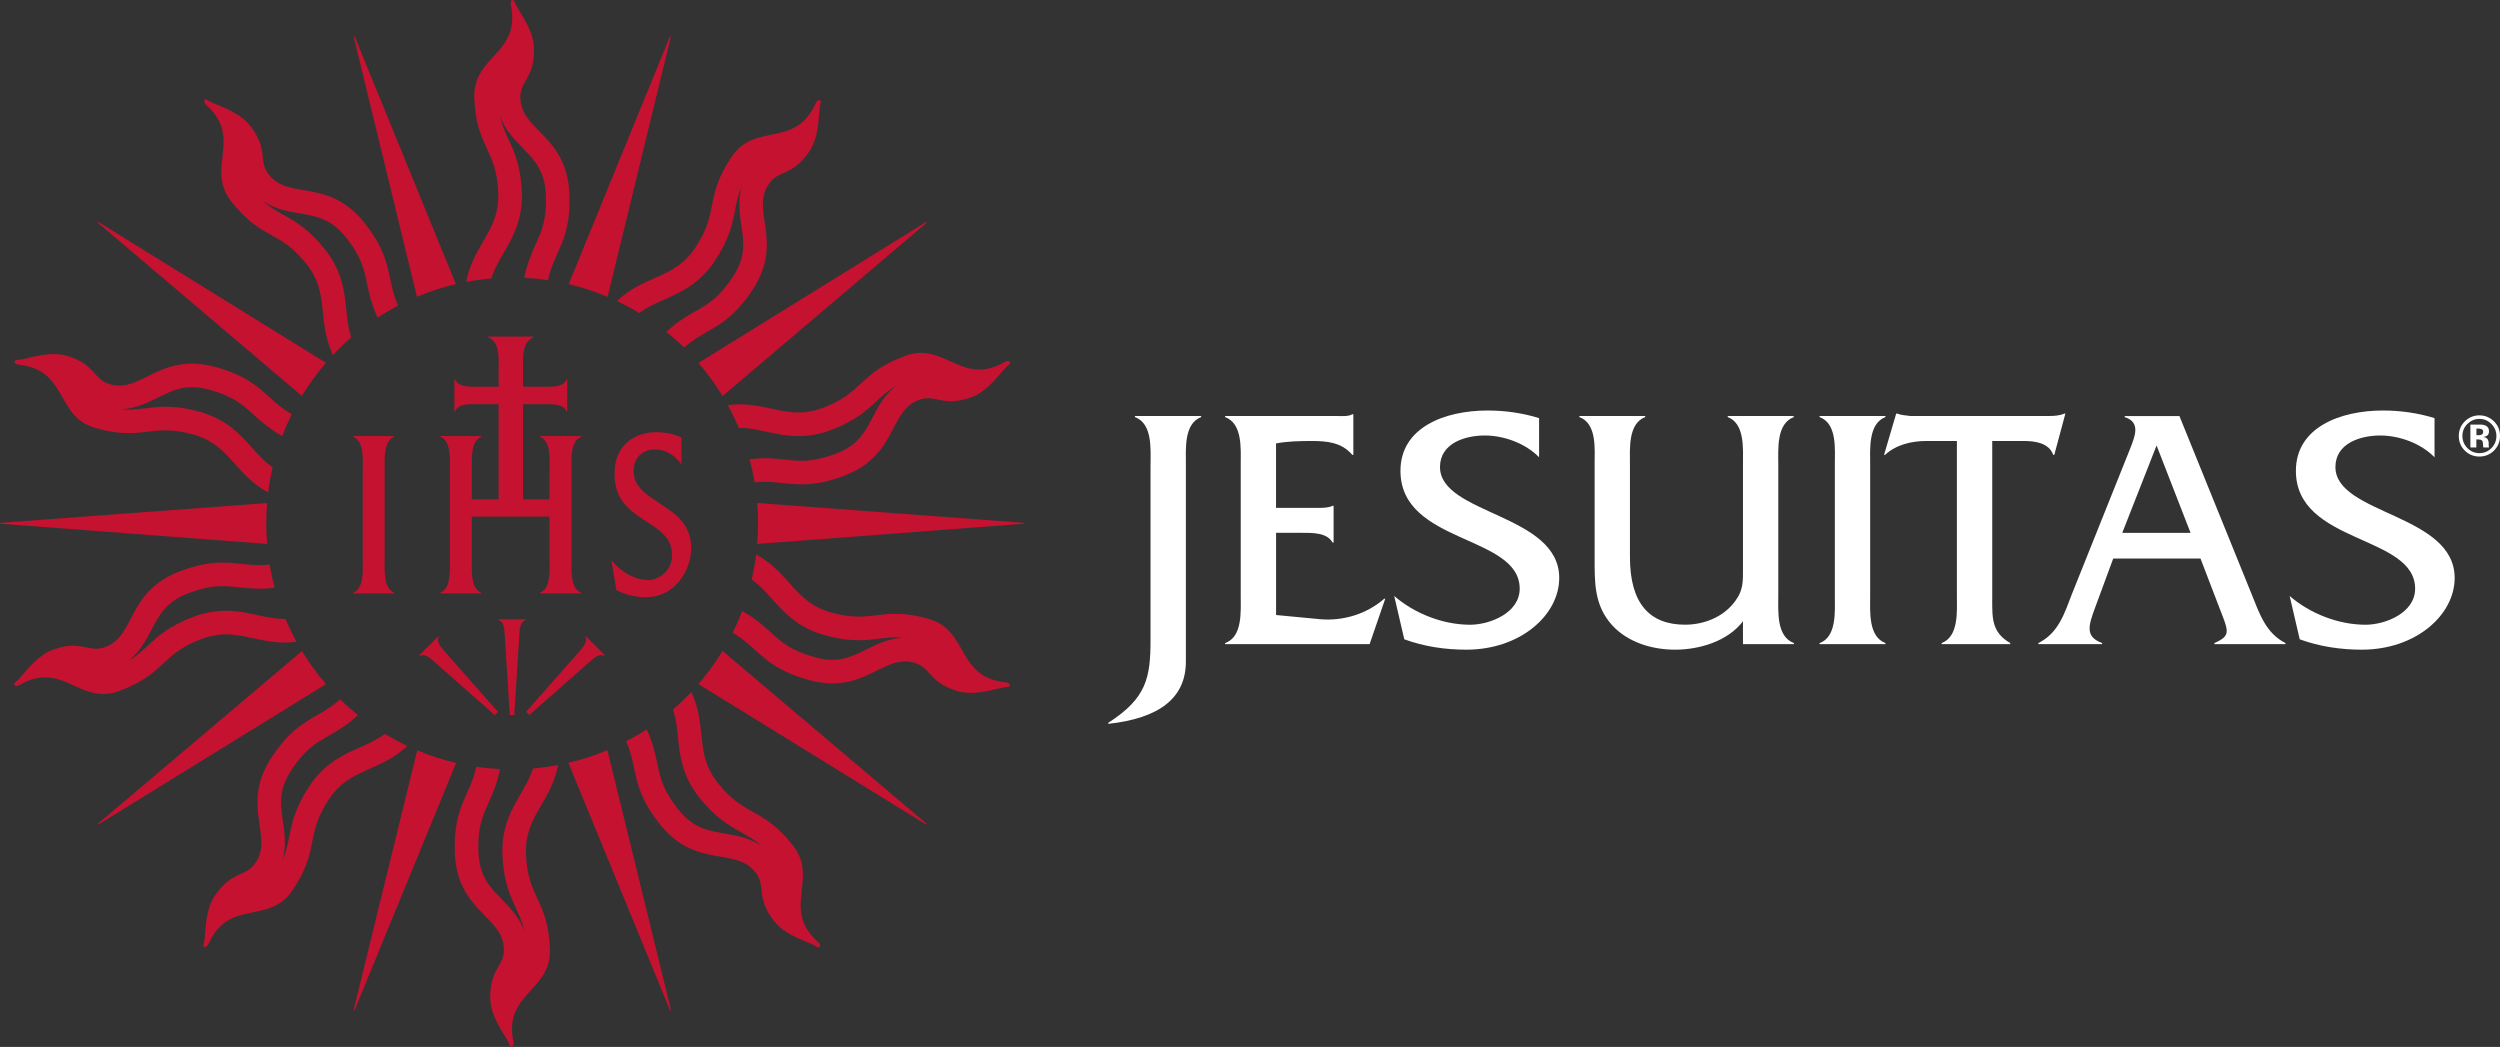 <svg xmlns="http://www.w3.org/2000/svg" id="Layer_2" data-name="Layer 2" viewBox="0 0 568.44 238.05"><rect x="0" y="0" width="568.44" height="238.05" fill="#333333" stroke="none"/><defs><style>      .cls-1 {        fill-rule: evenodd;      }      .cls-1, .cls-2 {        fill: #c41230;      }      .cls-1, .cls-2, .cls-3 {        stroke-width: 0px;      }      .cls-3 {        fill: #ffffff;      }    </style></defs><g id="Layer_1-2" data-name="Layer 1"><g><g><g><path class="cls-2" d="m113.29,140.82v.1c1.13.43,1.39,1.7,1.44,2.94l1.18,18.72h1.03l1.17-18.72c.06-1.24.32-2.51,1.46-2.94v-.1h-6.29Z"></path><path class="cls-2" d="m133.16,144.61l-.07.07c.49,1.1-.23,2.19-1.06,3.1l-12.41,14.07.38.37.35.36,14.07-12.41c.91-.83,2-1.55,3.1-1.05l.07-.08-4.44-4.44h0Z"></path><path class="cls-2" d="m95.27,149.06l.07.08c1.09-.5,2.19.22,3.09,1.05l14.07,12.41.38-.38.35-.35-12.4-14.06c-.84-.92-1.56-2-1.06-3.11l-.07-.07-4.44,4.44h0Z"></path><path class="cls-2" d="m82.48,106.81c0-2.5.34-6.47-2.16-7.5v-.16h9.3v.16c-2.45,1.03-2.16,5.06-2.16,7.5v20.51c0,2.44-.29,6.41,2.16,7.45v.16h-9.3v-.16c2.45-.98,2.16-5.01,2.16-7.45v-20.51h0Z"></path><path class="cls-2" d="m107.28,117.47v9.85c0,2.44-.3,6.41,2.15,7.45v.16h-9.3v-.16c2.46-1.04,2.16-5.01,2.16-7.45v-20.56c0-2.44.34-6.42-2.16-7.45v-.16h9.3v.16c-2.45,1.03-2.15,5-2.15,7.5v6.74h17.67v-6.74c0-2.5.35-6.47-2.15-7.5v-.16h9.35v.16c-2.5,1.03-2.2,5-2.2,7.45v20.56c0,2.44-.29,6.41,2.2,7.45v.16h-9.35v-.16c2.5-1.04,2.15-5.01,2.15-7.45v-9.85h-17.67Z"></path><path class="cls-2" d="m154.95,105.61c-1.48-2.17-3.84-3.43-5.97-3.43s-4.91,1.2-4.91,4.95c0,7.46,13.09,7.34,13.09,17.41,0,5.82-4.27,11.26-10.2,11.26-2.32,0-4.64-.49-6.82-1.63l-1.11-6.8c2.25,2.77,5.37,4.52,8.34,4.52,2.17,0,5.44-1.85,5.44-5.67,0-8.48-13.09-6.96-13.09-18.49,0-6.85,4.92-9.46,9.56-9.46,1.9,0,3.84.38,5.67,1.2v6.14h0Z"></path><path class="cls-2" d="m118.92,115.29v-23.38h4.59c1.76,0,4.64-.24,5.35,1.71h.11v-7.41h-.11c-.75,1.95-3.59,1.72-5.35,1.72h-4.59v-3.74c0-2.44-.32-6.47,2.39-7.5v-.16h-10.33v.16c2.77,1.03,2.39,5.01,2.39,7.5v3.74h-4.56c-1.75,0-4.64.23-5.38-1.72h-.11v7.41h.11c.74-1.99,3.59-1.71,5.38-1.71h4.56v23.38h5.54Z"></path><path class="cls-2" d="m186.05,214.25c-8.53-7.63.18-14.41-5.7-21.94-7.01-8.97-10.95-6.38-17.23-14.41-5.25-6.71-2.2-12.59-5.93-20.57-1.33,1.42-2.72,2.76-4.17,4.01.69,2.07.92,4.05,1.13,6.18.41,4.09.87,8.73,4.74,13.68,3.72,4.75,6.92,6.52,9.73,8.1,1.6.89,2.99,1.67,4.53,3.05-2.73-1.87-5.81-2.4-8.41-2.84-3.87-.66-7.2-1.22-10.65-5.64-3.39-4.33-3.94-6.95-4.64-10.26-.49-2.32-1.02-4.84-2.42-7.78-1.51.99-3.07,1.89-4.66,2.73,2.76,6.23,1.03,10.36,7.49,18.62,8.26,10.56,17.29,5.26,21.89,11.13,2.56,3.27-.05,5.63,4.31,11.19,2.67,3.41,8.2,4.75,9.39,5.63.29.21.51.29.67.29.47,0,.41-.75-.08-1.19h0Z"></path><path class="cls-2" d="m69.78,60.15c5.25,6.71,2.2,12.59,5.93,20.57,1.33-1.42,2.72-2.75,4.17-4.01-.69-2.07-.92-4.06-1.13-6.18-.41-4.09-.87-8.73-4.75-13.68-3.71-4.75-6.91-6.53-9.73-8.11-1.6-.9-2.99-1.67-4.53-3.05,2.73,1.87,5.81,2.39,8.41,2.83,3.87.66,7.2,1.22,10.66,5.64,3.38,4.32,3.93,6.94,4.63,10.26.49,2.32,1.03,4.84,2.42,7.79,1.51-.99,3.07-1.9,4.66-2.73-2.77-6.23-1.03-10.36-7.49-18.62-8.26-10.56-17.29-5.27-21.89-11.14-2.56-3.27.05-5.62-4.31-11.19-2.67-3.41-8.21-4.75-9.39-5.63-.29-.21-.51-.3-.67-.3-.48,0-.41.76.07,1.19,8.52,7.63-.18,14.42,5.7,21.95,7.01,8.97,10.96,6.38,17.23,14.41h0Z"></path><path class="cls-2" d="m228.73,155.16c-11.38-1.16-8.33-11.77-17.51-14.41-3.17-.91-5.56-1.19-7.6-1.19-1.56,0-2.9.16-4.23.32-1.33.16-2.64.32-4.13.32-1.79,0-3.83-.23-6.45-.98-8.18-2.35-9.17-8.9-16.88-13.15-.24,1.9-.58,3.8-1.02,5.69,1.78,1.27,3.13,2.74,4.55,4.34,2.74,3.07,5.83,6.55,11.88,8.28,2.84.81,5.36,1.19,7.93,1.19,1.79,0,3.34-.19,4.76-.36,1.2-.14,2.34-.28,3.6-.28.59,0,1.19.03,1.81.09-3.3.09-6.04,1.45-8.47,2.65l-.79.39c-2.11,1.03-4.22,1.96-6.91,1.96-1.32,0-2.7-.21-4.22-.65-5.29-1.51-7.27-3.3-9.78-5.57-1.75-1.59-3.67-3.31-6.52-4.87-.64,1.67-1.36,3.32-2.17,4.94,5.9,3.41,6.93,7.77,17,10.66,2.12.61,4,.86,5.7.86,3.82,0,6.71-1.25,9.27-2.5,2.55-1.25,4.77-2.5,7.24-2.5.66,0,1.34.09,2.05.29,3.99,1.14,3.26,4.58,10.07,6.52.9.26,1.85.35,2.8.35,1.72,0,3.45-.32,4.89-.66,1.44-.33,2.61-.66,3.19-.66h.04c1.38,0,.79-.99-.07-1.07h0Z"></path><path class="cls-2" d="m62,106.29c-1.78-1.27-3.13-2.74-4.55-4.33-2.74-3.08-5.84-6.55-11.88-8.28-2.84-.82-5.36-1.19-7.93-1.19-1.78,0-3.33.19-4.76.36-1.21.14-2.34.28-3.6.28-.59,0-1.18-.03-1.79-.09,3.3-.09,6.03-1.45,8.45-2.65l.79-.39c2.11-1.03,4.22-1.96,6.91-1.96,1.32,0,2.71.21,4.22.65,5.28,1.51,7.27,3.3,9.78,5.57,1.76,1.59,3.67,3.31,6.53,4.87.64-1.67,1.36-3.32,2.17-4.94-5.9-3.41-6.93-7.77-17-10.66-2.12-.6-4-.85-5.7-.85-3.82,0-6.71,1.25-9.27,2.5-2.56,1.25-4.77,2.5-7.24,2.5-.66,0-1.34-.09-2.04-.29-4-1.14-3.27-4.58-10.07-6.53-.9-.25-1.85-.35-2.8-.35-1.72,0-3.45.33-4.9.66-1.44.33-2.61.66-3.19.66h-.04c-1.38,0-.79.99.08,1.07,11.38,1.17,8.32,11.77,17.51,14.41,3.17.91,5.57,1.18,7.6,1.18,1.55,0,2.9-.17,4.23-.32,1.33-.16,2.64-.32,4.12-.32,1.79,0,3.83.23,6.45.98,8.19,2.34,9.18,8.89,16.88,13.15.24-1.9.59-3.8,1.02-5.69h0Z"></path><path class="cls-2" d="m229.15,82.09c-.2,0-.41.05-.62.17-2.22,1.29-4.14,1.77-5.87,1.77-2.45,0-4.53-.95-6.61-1.9-2.09-.94-4.17-1.89-6.62-1.89-1.09,0-2.26.19-3.53.65-10.7,3.9-9.46,8.44-19.02,11.93-1.94.71-3.68.97-5.33.97-2.22,0-4.27-.47-6.42-.93-2.15-.47-4.39-.93-6.98-.93-.84,0-1.74.07-2.66.19.92,1.69,1.75,3.42,2.49,5.18.05,0,.11,0,.16,0,1.96,0,3.72.35,5.84.81l.25.05c2.26.49,4.6,1,7.31,1,2.44,0,4.79-.42,7.17-1.29,5.67-2.07,8.34-4.55,10.71-6.75,1.34-1.25,2.52-2.33,4.31-3.37-2.63,2.02-4.09,4.78-5.31,7.13-1.82,3.47-3.38,6.47-8.65,8.39-3.65,1.33-5.92,1.5-7.49,1.5-1.24,0-2.43-.13-3.71-.26-1.47-.16-2.99-.32-4.75-.32-1.13,0-2.26.1-3.39.24.46,1.73.86,3.48,1.15,5.25.79-.08,1.53-.13,2.24-.13,1.49,0,2.85.15,4.21.29,1.36.15,2.73.29,4.25.29,2.5,0,5.4-.39,9.32-1.83,12.6-4.59,10.34-14.82,17.35-17.37.77-.28,1.45-.38,2.08-.38.82,0,1.58.17,2.41.34.83.17,1.71.34,2.79.34,1.25,0,2.75-.22,4.71-.93,4.06-1.49,7.05-6.33,8.25-7.19.84-.6.5-1.01-.05-1.01h0Z"></path><path class="cls-2" d="m64.93,140.75c-.06,0-.11,0-.17,0-1.95,0-3.73-.35-5.84-.81l-.25-.05c-2.26-.5-4.6-1.01-7.31-1.01-2.45,0-4.79.42-7.17,1.29-5.67,2.07-8.35,4.56-10.72,6.75-1.34,1.25-2.51,2.33-4.31,3.37,2.63-2.02,4.08-4.78,5.3-7.13,1.82-3.47,3.39-6.46,8.65-8.38,3.65-1.34,5.92-1.5,7.49-1.5,1.24,0,2.43.13,3.7.26,1.47.15,2.99.32,4.76.32,1.13,0,2.26-.1,3.4-.24-.47-1.73-.85-3.48-1.15-5.25-.78.08-1.54.13-2.24.13-1.49,0-2.84-.14-4.21-.29-1.36-.15-2.73-.29-4.25-.29-2.5,0-5.39.39-9.32,1.83-12.6,4.59-10.35,14.82-17.36,17.37-.77.28-1.44.38-2.07.38-.83,0-1.58-.17-2.41-.34-.82-.17-1.71-.34-2.79-.34-1.25,0-2.75.23-4.7.94-4.07,1.48-7.05,6.33-8.26,7.19-.84.6-.5,1.01.05,1.01.2,0,.42-.05.62-.17,2.22-1.29,4.14-1.77,5.87-1.77,2.45,0,4.53.94,6.61,1.89,2.08.95,4.17,1.89,6.62,1.89,1.1,0,2.26-.19,3.53-.65,10.7-3.9,9.46-8.44,19.03-11.93,1.94-.71,3.68-.97,5.33-.97,2.22,0,4.27.46,6.42.93,2.15.46,4.39.93,6.98.93.84,0,1.74-.08,2.66-.19-.93-1.68-1.75-3.42-2.5-5.18h0Z"></path><path class="cls-2" d="m186.32,22.74c-.27,0-.64.26-.82.66-4.63,10.47-13.77,4.28-19.11,12.2-6.36,9.44-2.69,12.39-8.38,20.84-4.76,7.07-11.3,5.98-17.74,12,1.73.81,3.42,1.73,5.09,2.73,1.77-1.31,3.58-2.14,5.55-3,3.77-1.65,8.03-3.52,11.55-8.74,3.37-5,4.08-8.59,4.7-11.76.35-1.79.66-3.35,1.5-5.24-.94,3.17-.48,6.25-.09,8.87.57,3.87,1.06,7.22-2.08,11.87-3.07,4.55-5.38,5.89-8.32,7.58-2.06,1.18-4.29,2.47-6.66,4.71,1.41,1.14,2.77,2.33,4.05,3.58,5.07-4.55,9.53-4.18,15.38-12.87,7.49-11.13-.34-18.07,3.83-24.26,2.31-3.44,5.35-1.69,9.31-7.56,2.42-3.59,1.99-9.27,2.45-10.67.23-.67.05-.95-.22-.95h0Z"></path><path class="cls-2" d="m87.54,166.86c-1.77,1.31-3.59,2.14-5.56,3.01-3.76,1.65-8.03,3.53-11.54,8.74-3.37,5.01-4.08,8.59-4.71,11.77-.35,1.79-.66,3.36-1.5,5.24.94-3.17.48-6.26.1-8.87-.57-3.87-1.06-7.22,2.07-11.87,3.07-4.56,5.39-5.9,8.33-7.58,2.06-1.18,4.28-2.46,6.66-4.71-1.42-1.14-2.77-2.33-4.05-3.58-5.07,4.55-9.53,4.18-15.39,12.88-7.5,11.12.34,18.07-3.83,24.25-2.31,3.45-5.36,1.69-9.31,7.57-2.42,3.59-1.98,9.26-2.45,10.67-.23.67-.05.94.22.94s.63-.26.81-.66c4.62-10.46,13.77-4.27,19.11-12.2,6.36-9.44,2.69-12.4,8.38-20.85,4.76-7.06,11.3-5.97,17.74-12-1.72-.82-3.42-1.73-5.08-2.74h0Z"></path><path class="cls-2" d="m113.3,43.97c.3,8.52-5.63,11.48-7.3,20.13,1.89-.36,3.81-.63,5.72-.79.66-2.09,1.64-3.82,2.73-5.67,2.07-3.55,4.42-7.57,4.21-13.86-.22-6.03-1.76-9.35-3.11-12.28-.77-1.66-1.44-3.1-1.87-5.11,1.11,3.11,3.29,5.33,5.13,7.22,2.74,2.8,5.1,5.21,5.31,10.82.19,5.49-.9,7.93-2.28,11.02-.97,2.17-2.02,4.52-2.62,7.72,1.79.09,3.59.26,5.38.53,1.42-6.67,5.25-8.99,4.88-19.46-.48-13.41-10.9-14.42-11.16-21.87-.15-4.15,3.35-4.52,3.09-11.6-.15-4.33-3.84-8.66-4.28-10.07-.16-.5-.36-.7-.55-.7-.31,0-.57.54-.45,1.07,2.41,11.19-8.62,11.56-8.29,21.11.41,11.37,5.11,11.6,5.48,21.78h0Z"></path><path class="cls-2" d="m119.6,194.08c-.3-8.52,5.63-11.48,7.29-20.14-1.89.36-3.8.63-5.72.8-.66,2.09-1.64,3.83-2.73,5.68-2.07,3.56-4.42,7.57-4.2,13.86.21,6.03,1.75,9.35,3.1,12.28.78,1.67,1.45,3.12,1.88,5.15-1.1-3.13-3.29-5.36-5.14-7.26-2.74-2.8-5.1-5.22-5.3-10.83-.2-5.49.9-7.93,2.28-11.03.97-2.17,2.02-4.52,2.62-7.72-1.8-.09-3.59-.26-5.38-.53-1.43,6.68-5.26,8.99-4.89,19.48.48,13.4,10.9,14.42,11.16,21.88.15,4.15-3.35,4.52-3.09,11.58.15,4.33,3.84,8.67,4.29,10.08.15.5.36.7.55.7.31,0,.57-.54.44-1.08-2.41-11.19,8.63-11.56,8.29-21.11-.41-11.38-5.11-11.6-5.47-21.78h0Z"></path><path class="cls-1" d="m94.81,67.47c2.87-1.2,5.83-2.16,8.85-2.87l-22.9-56.02s-.14-.4-.26-.35c-.12.04,0,.44,0,.44l14.3,58.8h0Z"></path><path class="cls-1" d="m138.1,170.57c-2.87,1.21-5.83,2.17-8.86,2.88l23,55.99s.14.4.26.35c.12-.03,0-.43,0-.43l-14.39-58.78h0Z"></path><path class="cls-1" d="m69.29,88.98c1.47-2.31,3.08-4.46,4.82-6.48l-51.45-31.85s-.34-.24-.42-.14c-.07.1.26.35.26.35l46.14,39.17c.21-.35.42-.71.64-1.06h0Z"></path><path class="cls-1" d="m210.46,187.1l-46.2-39.11c-.21.36-.42.72-.64,1.08-1.47,2.3-3.08,4.46-4.82,6.47l51.51,31.77s.34.24.41.14c.09-.1-.26-.35-.26-.35h0Z"></path><path class="cls-1" d="m60.73,114.38L.41,118.85s-.42,0-.41.13c0,.12.42.13.42.13l60.32,4.57c-.26-3.09-.27-6.2,0-9.31h0Z"></path><path class="cls-1" d="m232.55,118.85l-60.38-4.48c.26,3.09.26,6.2,0,9.31l60.37-4.58s.42,0,.42-.13c0-.13-.42-.13-.42-.13h0Z"></path><path class="cls-1" d="m68.65,148.04l-46.15,39.05s-.34.25-.26.35c.07.1.42-.14.42-.14l51.46-31.75c-2.05-2.37-3.87-4.89-5.47-7.52h0Z"></path><path class="cls-1" d="m210.3,50.65l-51.49,31.87c2.05,2.37,3.87,4.9,5.48,7.54l46.17-39.2s.33-.25.25-.35c-.07-.1-.41.14-.41.14h0Z"></path><path class="cls-1" d="m94.87,170.6l-14.39,58.73s-.12.4,0,.43c.11.04.26-.35.26-.35l22.97-55.93c-2.99-.7-5.95-1.66-8.84-2.88h0Z"></path><path class="cls-1" d="m138.16,67.49l14.31-58.86s.12-.4,0-.43c-.11-.04-.25.36-.25.36l-22.92,56.05c2.99.71,5.96,1.67,8.85,2.89h0Z"></path></g><path class="cls-3" d="m567.04,102.49c-.91.88-2.01,1.32-3.28,1.32s-2.43-.45-3.33-1.36c-.91-.9-1.36-2.01-1.36-3.33s.49-2.5,1.47-3.41c.91-.85,1.99-1.27,3.22-1.27s2.4.46,3.31,1.37c.92.91,1.38,2.02,1.38,3.31s-.47,2.45-1.41,3.36Zm-6.03-6.08c-.75.76-1.12,1.67-1.12,2.71s.38,2,1.14,2.77c.75.76,1.67,1.14,2.74,1.14s1.97-.38,2.72-1.14c.76-.77,1.13-1.69,1.13-2.76s-.37-1.95-1.12-2.71c-.76-.78-1.67-1.17-2.73-1.17s-1.99.39-2.75,1.17Zm.7,5.32v-5.19h1.45c.64,0,1,0,1.07,0,.41.03.75.12,1.02.27.47.25.69.67.69,1.24,0,.43-.12.75-.37.95-.24.2-.54.31-.9.35.33.07.57.17.74.3.31.25.46.63.46,1.17v.46s0,.1,0,.15c0,.05.02.11.04.16l.05.15h-1.3c-.04-.16-.07-.41-.08-.72-.02-.31-.05-.52-.09-.63-.07-.18-.2-.31-.38-.38-.11-.05-.25-.07-.46-.08l-.31-.02h-.28v1.83h-1.36Zm2.48-4.17c-.18-.07-.45-.11-.78-.11h-.33v1.51h.53c.32,0,.56-.07.74-.19.18-.13.27-.33.27-.62s-.14-.48-.42-.6Z"></path></g><g><path class="cls-3" d="m261.61,105.71c0-3.62.47-9.38-3.55-10.88v-.24h15.05v.24c-3.94,1.5-3.47,7.25-3.47,10.88v44.69c0,8.35-6.07,12.92-17.65,14.19v-.24c8.75-5.6,9.61-10.33,9.61-18.84v-39.8Z"></path><path class="cls-3" d="m290.14,139.84l10.01.95c5.2.47,10.64-1.18,14.58-4.65h.24l-3.55,10.32h-32.86v-.24c4.02-1.42,3.55-7.25,3.55-10.8v-29.71c0-3.62.47-9.38-3.55-10.88v-.24h25.22c1.34,0,2.68.16,3.7-.39h.24v9.22h-.24c-2.44-2.84-5.67-3.15-9.3-3.15-2.76,0-5.52.08-8.04.55v14.66h9.38c1.26,0,2.52,0,3.47-.47h.24v8.35h-.24c-1.26-2.29-4.57-2.21-7.01-2.21h-5.83v18.68Z"></path><path class="cls-3" d="m349.96,103.98c-3.07-3.15-7.96-4.96-12.37-4.96s-10.17,1.73-10.17,7.17c0,10.8,27.11,10.64,27.11,25.22,0,8.43-8.83,16.31-21.12,16.31-4.81,0-9.61-.71-14.11-2.36l-2.29-9.85c4.65,4.02,11.11,6.54,17.26,6.54,4.49,0,11.27-2.68,11.27-8.2,0-12.29-27.11-10.09-27.11-26.8,0-9.93,10.17-13.71,19.78-13.71,3.94,0,7.96.55,11.74,1.73v8.91Z"></path><path class="cls-3" d="m396.31,141.26c-3.47,4.57-9.93,6.46-15.45,6.46-5.2,0-10.72-1.66-14.26-5.52-4.18-4.57-4.02-9.85-4.02-15.53v-21.04c0-3.55.55-9.3-3.47-10.8v-.24h14.97v.24c-3.94,1.5-3.47,7.25-3.47,10.8v21.04c0,10.48,4.41,15.37,12.53,15.37,4.41,0,8.91-1.81,11.51-5.52,1.73-2.36,1.66-4.33,1.66-7.17v-23.72c0-3.55.47-9.3-3.47-10.8v-.24h14.97l.08.24c-4.02,1.5-3.55,7.25-3.55,10.88v29.71c0,3.55-.47,9.3,3.55,10.8v.24h-11.58v-5.2Z"></path><path class="cls-3" d="m417.2,105.71c0-3.62.55-9.38-3.47-10.88v-.24h14.97v.24c-3.94,1.5-3.47,7.33-3.47,10.88v29.71c0,3.55-.47,9.3,3.47,10.8v.24h-14.97v-.24c3.94-1.42,3.47-7.25,3.47-10.8v-29.71Z"></path><path class="cls-3" d="m452.98,136.21c0,4.49-.08,7.57,4.1,10.01v.24h-15.6v-.24c3.94-1.5,3.47-7.25,3.47-10.8v-35.15h-6.94c-3.39,0-6.94.87-9.38,3.15h-.24l2.76-9.38h.24c.95.39,1.97.39,2.99.55h31.37c1.34,0,2.6-.08,3.63-.55h.24l-2.52,9.38h-.24c-1.02-2.76-4.18-3.15-6.78-3.15h-7.09v35.94Z"></path><path class="cls-3" d="m480.5,126.99l-4.1,11.11c-1.66,4.41-2.21,6.7,1.58,8.12v.24h-14.5v-.24c4.57-2.29,5.91-6.7,7.64-11.19l13.16-32.86c1.1-2.84,2.6-6.15-1.18-7.33v-.24h12.45l16.39,40.43c1.81,4.49,3.23,8.91,7.72,11.19v.24h-16.16v-.24c3.86-1.73,3.23-2.6,1.1-8.12l-4.26-11.11h-19.86Zm9.85-25.69l-7.8,19.86h15.53l-7.72-19.86Z"></path><path class="cls-3" d="m553.56,103.98c-3.07-3.15-7.96-4.96-12.37-4.96s-10.17,1.73-10.17,7.17c0,10.8,27.11,10.64,27.11,25.22,0,8.43-8.83,16.31-21.12,16.31-4.81,0-9.61-.71-14.11-2.36l-2.29-9.85c4.65,4.02,11.11,6.54,17.26,6.54,4.49,0,11.27-2.68,11.27-8.2,0-12.29-27.11-10.09-27.11-26.8,0-9.93,10.17-13.71,19.78-13.71,3.94,0,7.96.55,11.74,1.73v8.91Z"></path></g></g></g></svg>